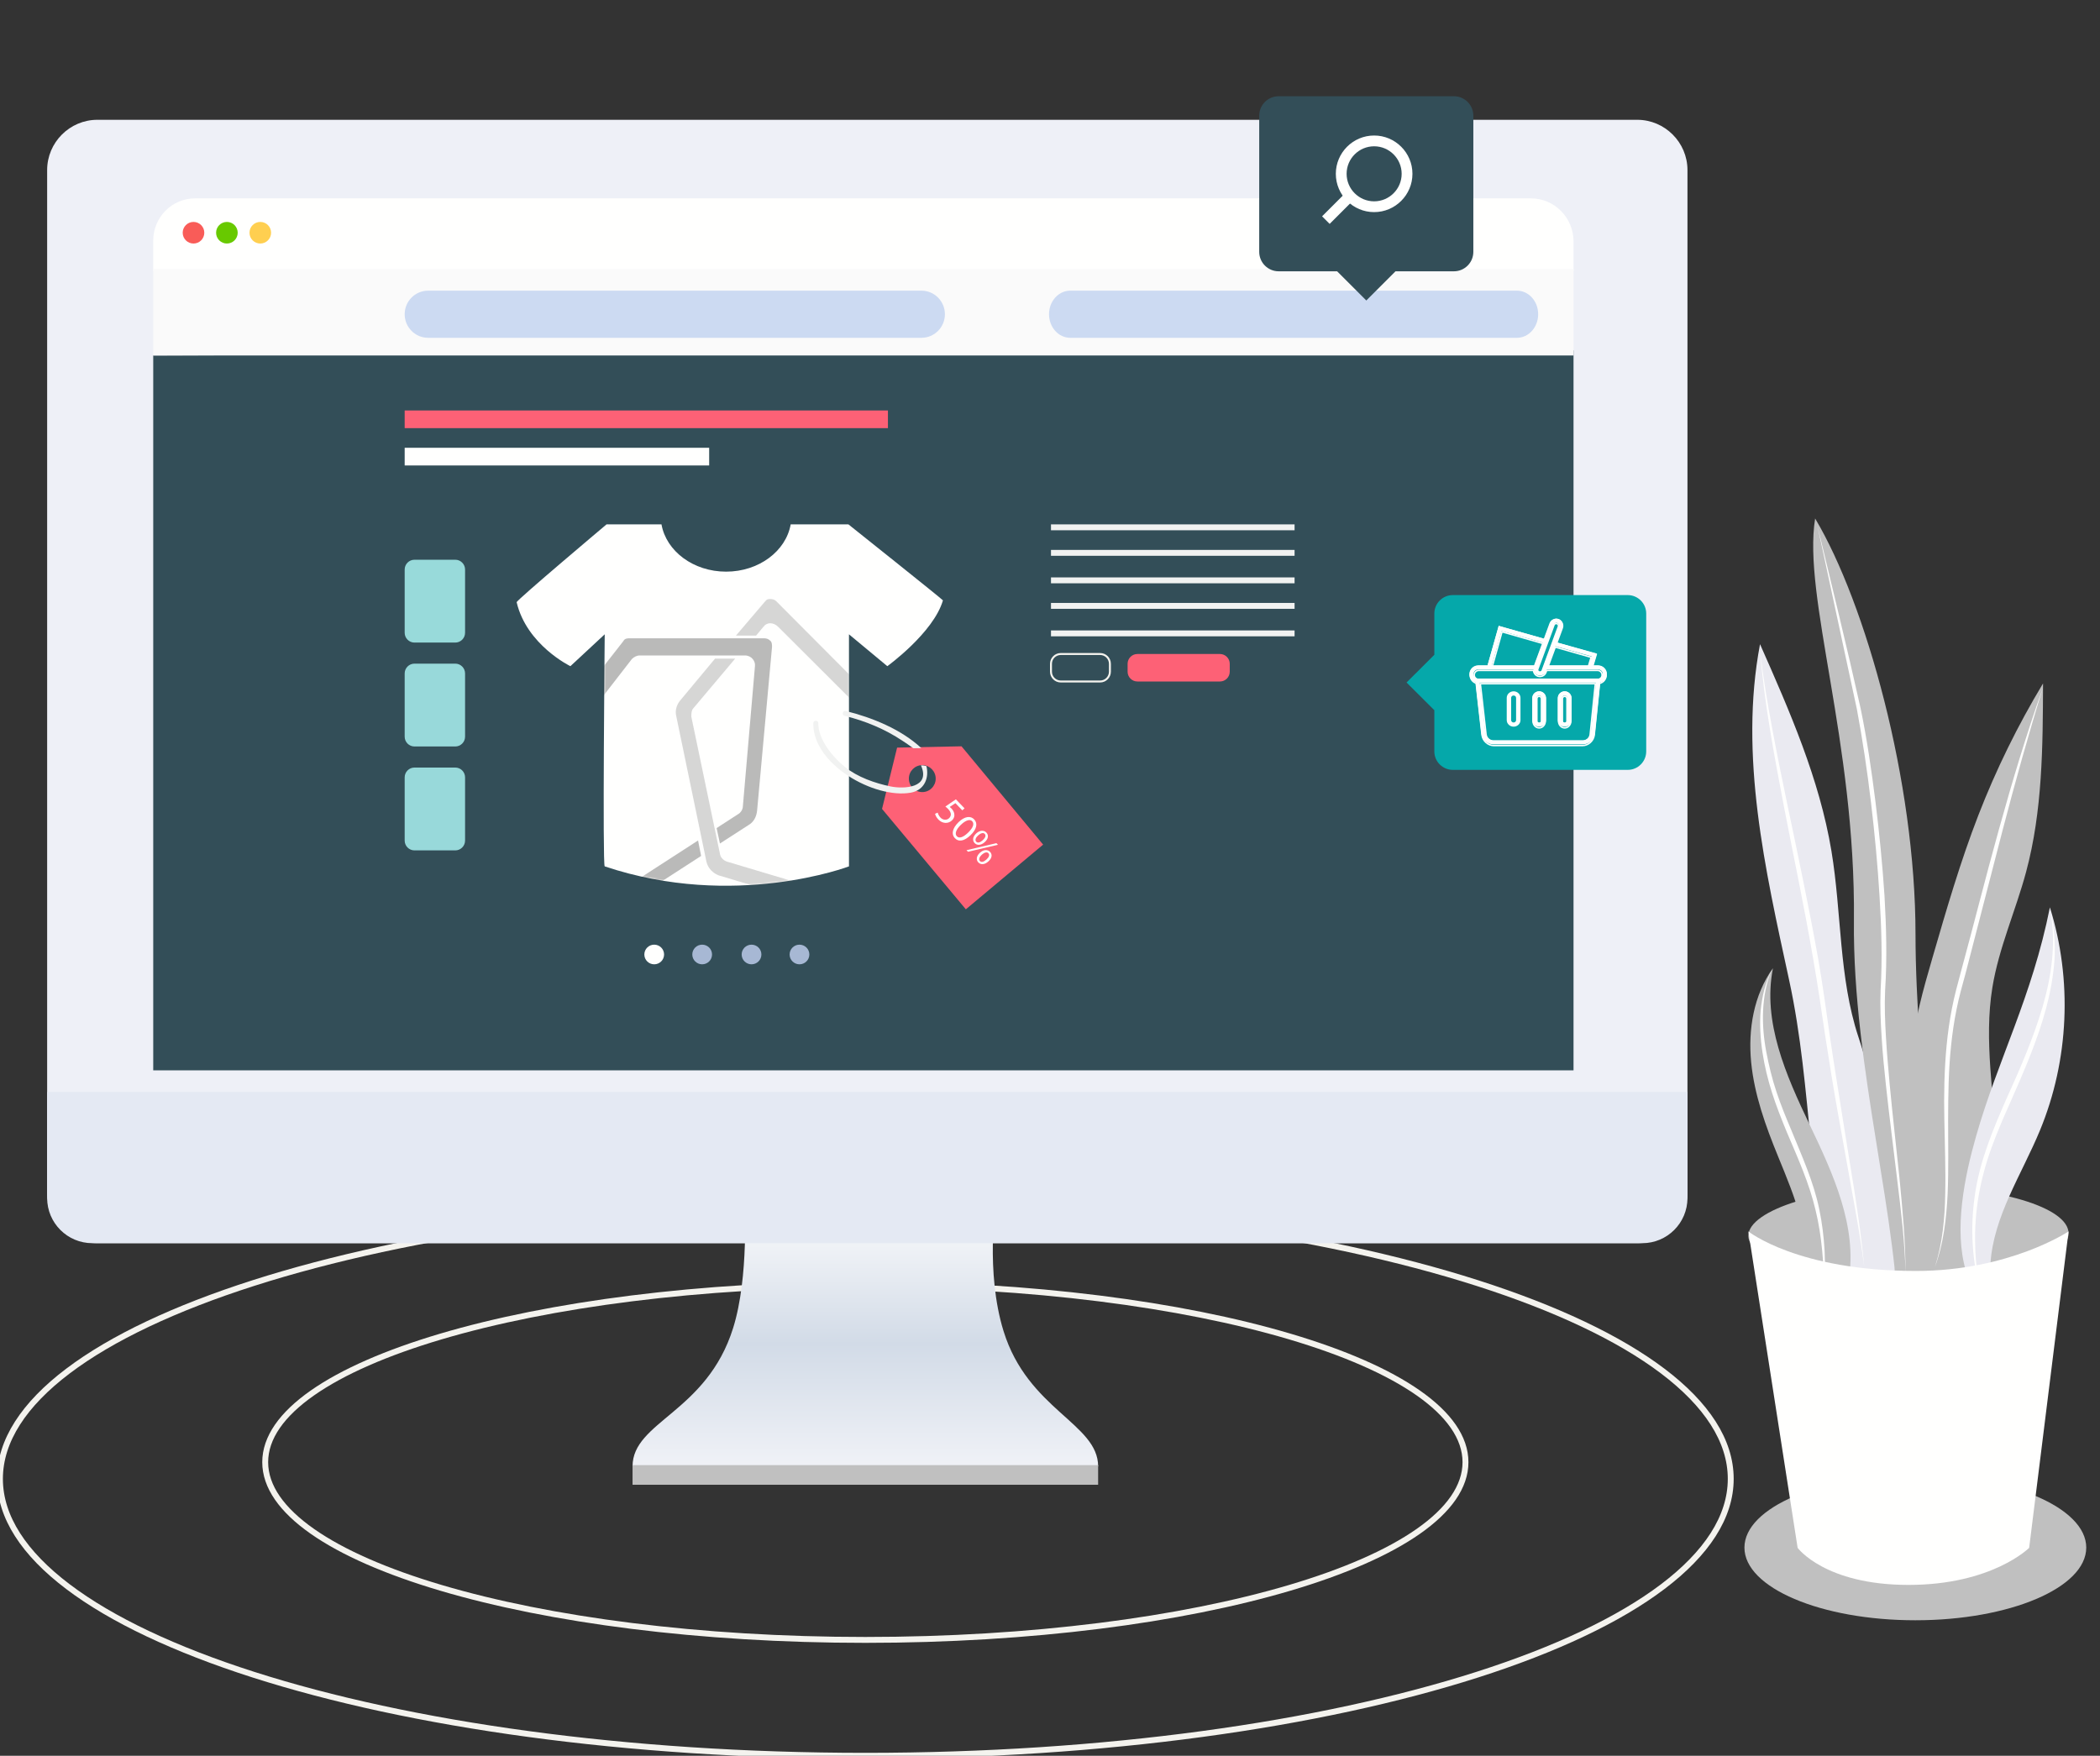 <?xml version="1.0" encoding="UTF-8"?>
<svg xmlns:xlink="http://www.w3.org/1999/xlink" width="1069px" height="894px" viewBox="0 0 1069 894" version="1.1"
     xmlns="http://www.w3.org/2000/svg">
    <rect x="0" y="0" width="1069" height="894" fill="#333333" stroke="none"/>
    <title>HeaderGraficOnlineshop</title>
    <defs>
        <linearGradient x1="50%" y1="0%" x2="50%" y2="100%" id="linearGradient-1">
            <stop stop-color="#FCFCFD" offset="0%"></stop>
            <stop stop-color="#D2DBE7" offset="53.417%"></stop>
            <stop stop-color="#F0F2F7" offset="100%"></stop>
        </linearGradient>
        <path d="M139.497,0 C137.091,13.622 123.284,24.068 106.613,24.068 C89.941,24.068 76.137,13.622 73.729,0 L45.759,0 C45.759,0 -0.214,38.721 0,39.642 C5.121,61.46 27.361,72.202 27.361,72.202 L44.829,55.973 C44.829,55.973 43.665,173.745 44.829,174.136 C110.929,196.33 169.166,174.136 169.166,174.136 L169.166,55.973 L188.694,72.202 C188.694,72.202 212.186,55.199 217,38.697 C217.085,38.404 168.883,0 168.883,0 L139.497,0"
              id="path-2"></path>
    </defs>
    <g id="HeaderGraficOnlineshop" stroke="none" stroke-width="1" fill="none" fill-rule="evenodd">
        <path d="M440.5,835 C271.777,835 135,794.482 135,744.501 C135,694.519 271.777,654 440.5,654 C609.225,654 746,694.519 746,744.501 C746,794.482 609.225,835 440.5,835"
              id="Fill-4" stroke="#F4F3EE" stroke-width="3"></path>
        <path d="M440.5,894 C197.203,894 -0.028,830.873 -0.028,753.001 C-0.028,675.129 197.203,612 440.5,612 C683.799,612 881.028,675.129 881.028,753.001 C881.028,830.873 683.799,894 440.5,894"
              id="Fill-4" stroke="#F4F3EE" stroke-width="3"></path>
        <path d="M378.956,612 C378.956,612 381.395,649.998 373.199,676.19 C359.726,719.248 322,723.771 322,746.642 C322,747.072 559,747.165 559,746.642 C559,724.815 523.262,717.876 510.85,677.755 C501.548,647.696 506.925,612 506.925,612 L378.956,612"
              id="Fill-5" fill="url(#linearGradient-1)"></path>
        <polygon id="Fill-6" fill="#C0C0C0" points="322 756 559 756 559 746 322 746"></polygon>
        <path d="M859,607.405 C859,621.483 847.497,633 833.438,633 L49.562,633 C35.503,633 24,621.483 24,607.405 L24,86.591 C24,72.515 35.503,61 49.562,61 L833.438,61 C847.497,61 859,72.515 859,86.591 L859,607.405"
              id="Fill-7" fill="#EEF0F7"></path>
        <path d="M24,556 L859,556 L859,610 C859,622.703 848.703,633 836,633 L47,633 C34.297,633 24,622.703 24,610 L24,556 L24,556 Z"
              id="Rectangle" fill="#E4E9F3"></path>
        <polygon id="Fill-10" fill="#334E58" points="78 545 78 181 801 178.393 801 545"></polygon>
        <g id="Group-2" transform="translate(78, 101)">
            <path d="M723,37 L0,37 L0,21.512 C0,9.63 9.542,0 21.315,0 L701.259,0 C713.267,0 723,9.823 723,21.942 L723,37"
                  id="Fill-11" fill="#FFFFFE"></path>
            <path d="M26,17.5 C26,20.538 23.538,23 20.5,23 C17.462,23 15,20.538 15,17.5 C15,14.462 17.462,12 20.5,12 C23.538,12 26,14.462 26,17.5"
                  id="Fill-12" fill="#F95C58"></path>
            <path d="M43,17.5 C43,20.538 40.538,23 37.5,23 C34.462,23 32,20.538 32,17.5 C32,14.462 34.462,12 37.5,12 C40.538,12 43,14.462 43,17.5"
                  id="Fill-13" fill="#68C900"></path>
            <path d="M60,17.5 C60,20.538 57.538,23 54.5,23 C51.462,23 49,20.538 49,17.5 C49,14.462 51.462,12 54.5,12 C57.538,12 60,14.462 60,17.5"
                  id="Fill-14" fill="#FFCF50"></path>
        </g>
        <g id="Planze" transform="translate(888, 264)">
            <path d="M86.999,561 C38.952,561 0,544.435 0,523.999 C0,503.565 38.952,487 86.999,487 C135.048,487 174,503.565 174,523.999 C174,544.435 135.048,561 86.999,561"
                  id="Fill-15" fill="#C0C0C0"></path>
            <path d="M165,364 C165,377.255 129.073,388 84.755,388 C40.435,388 2,378.517 2,365.262 C2,352.009 40.435,340 84.755,340 C129.073,340 165,350.744 165,364"
                  id="Fill-16" fill="#C0C0C0"></path>
            <path d="M71.716,411 C86.752,360.656 65.703,287.299 58.007,263.961 C48.008,233.632 49.52,200.811 44.285,169.299 C38.178,132.553 22.989,98.05 7.938,64 C-2.81,120.642 10.554,178.734 22.761,235.077 C34.97,291.417 31.619,345.553 49.163,405.965"
                  id="Fill-17" fill="#EAEAF1"></path>
            <path d="M106.497,397.048 C125.417,377.431 129.402,347.773 128.248,320.507 C127.094,293.24 121.828,265.796 126.207,238.861 C129.492,218.652 138.069,199.732 143.382,179.961 C151.74,148.857 151.898,116.213 152,84 C139.127,105.358 128.099,127.835 119.078,151.095 C109.904,174.749 102.822,199.155 95.751,223.525 C91.057,239.707 86.336,256.037 85.137,272.847 C83.507,295.695 88.441,318.443 90.12,341.287 C91.799,364.129 89.691,388.666 76,407"
                  id="Fill-18" fill="#C0C0C0"></path>
            <path d="M87.085,211.746 C87.085,133.756 61.73,43.186 35.99,0 C29.552,39.749 56.659,113.629 55.739,204.791 C54.975,280.309 79.17,358.449 78.543,419 C102.581,352.615 87.085,282.368 87.085,211.746"
                  id="Fill-19" fill="#C0C0C0"></path>
            <path d="M152,86 C144.538,110.037 137.805,134.273 131.452,158.613 L112.549,231.707 C110.878,237.8 109.185,243.796 107.974,249.929 C106.735,256.054 105.828,262.251 105.186,268.478 C103.875,280.938 103.725,293.507 103.684,306.076 C103.662,318.648 103.97,331.253 103.435,343.864 C102.814,356.43 101.382,369.157 97,381 C100.838,368.985 102.002,356.358 102.213,343.822 C102.497,331.263 101.975,318.691 101.763,306.091 C101.502,293.497 101.716,280.846 102.923,268.25 C103.535,261.954 104.414,255.676 105.633,249.459 C106.823,243.233 108.515,237.1 110.137,231.051 C116.762,206.791 122.837,182.358 129.601,158.108 C136.347,133.855 143.555,109.709 152,86"
                  id="Fill-20" fill="#FFFFFE"></path>
            <path d="M8,68 C9.576,81.141 11.725,94.193 14.188,107.186 C16.592,120.188 19.226,133.148 21.943,146.093 C27.368,171.988 32.85,197.888 37.495,223.973 C39.796,237.019 41.552,250.177 43.436,263.244 C45.327,276.33 47.485,289.379 49.535,302.447 C53.578,328.58 58.515,354.63 61,381 C59.325,367.873 56.968,354.856 54.602,341.842 L47.589,302.77 C45.253,289.742 43.166,276.67 41.148,263.585 C39.194,250.471 37.325,237.416 35.025,224.398 C30.604,198.338 25.063,172.462 20.069,146.468 C15.124,120.48 10.175,94.399 8,68"
                  id="Fill-21" fill="#FFFFFE"></path>
            <path d="M37,3 C44.501,34.199 52.147,65.305 59.136,96.662 C62.395,112.404 64.69,128.305 66.7,144.228 C68.678,160.157 70.254,176.136 71.306,192.161 C72.228,208.173 72.647,224.326 71.616,240.341 C71.256,248.282 71.573,256.279 72.054,264.254 C72.51,272.232 73.238,280.209 73.945,288.184 C75.427,304.129 77.297,320.053 78.935,336.005 C80.473,351.958 82.025,367.96 82,384 C81.611,367.968 79.65,352.044 77.702,336.14 C75.81,320.225 73.727,304.33 72.006,288.375 C71.164,280.398 70.337,272.411 69.866,264.388 C69.345,256.373 68.986,248.326 69.311,240.249 C70.263,224.251 69.761,208.296 68.778,192.315 C67.807,176.346 66.311,160.4 64.413,144.504 C62.523,128.605 60.175,112.759 57.228,97.036 L37,3"
                  id="Fill-22" fill="#FFFFFE"></path>
            <path d="M155.492,198 C146.388,243.648 129.194,275.107 117.99,314.276 C111.979,335.292 106.569,362.017 112.703,383 L125.222,379.593 C126.731,355.296 141.163,334.017 150.458,311.506 C165.212,275.775 167.026,234.89 155.492,198"
                  id="Fill-23" fill="#EAEAF1"></path>
            <path d="M33.136,308.544 C21.17,283.526 9.097,256.204 14.513,229 C4.74,242.544 1.811,260.135 3.413,276.769 C5.017,293.401 10.791,309.33 17.113,324.793 C25.648,345.677 35.464,368.337 29.164,390 L53.041,387.917 C57.594,360.554 45.101,333.562 33.136,308.544"
                  id="Fill-24" fill="#C0C0C0"></path>
            <path d="M155.58,199 C157.708,207.211 158.3,215.795 157.867,224.291 C157.301,232.794 155.723,241.206 153.56,249.437 C149.133,265.905 142.252,281.549 135.443,297.037 C131.99,304.764 128.619,312.509 125.759,320.431 C122.893,328.35 120.683,336.472 119.242,344.747 C117.815,353.028 117.211,361.459 117.467,369.881 C117.59,378.312 118.736,386.712 120.475,395 C115.871,378.684 114.824,361.326 117.314,344.445 C119.713,327.467 126.357,311.512 133.13,296.026 C140.147,280.6 146.911,265.095 151.699,248.923 C156.411,232.821 158.862,215.713 155.58,199"
                  id="Fill-25" fill="#FFFFFE"></path>
            <path d="M13.747,230 C8.49,243.231 8.547,257.776 11.101,271.49 C12.434,278.372 14.035,285.229 16.277,291.867 C18.48,298.528 21.156,305.042 23.902,311.538 C29.218,324.569 35.174,337.61 38.071,351.627 C39.534,358.601 40.394,365.676 40.804,372.759 C41.106,379.852 41.066,386.938 40.635,394 C40.423,379.872 39.517,365.705 36.181,352.057 C32.969,338.385 27.124,325.52 21.597,312.506 C18.904,305.963 16.274,299.365 14.105,292.578 C11.939,285.79 10.241,278.859 9.176,271.813 C8.11,264.772 7.682,257.602 8.256,250.487 C8.617,246.938 9.224,243.422 10.096,239.976 C11.01,236.537 12.244,233.201 13.747,230"
                  id="Fill-26" fill="#FFFFFE"></path>
            <path d="M144.938,524.12 C144.938,524.12 126.131,543 83.5,543 C40.87,543 27.078,524.12 27.078,524.12 L2,363 C2,363 27.078,383.14 87.261,383.14 C134.907,383.14 165,363 165,363 L144.938,524.12"
                  id="Fill-27" fill="#FFFFFE"></path>
        </g>
        <polygon id="Fill-95" fill="#FAFAFA" points="78 181 801 181 801 137 78 137"></polygon>
        <path d="M469.068,172 L217.932,172 C211.344,172 206,166.627 206,160 C206,153.373 211.344,148 217.932,148 L469.068,148 C475.658,148 481,153.373 481,160 C481,166.627 475.658,172 469.068,172"
              id="Fill-97" fill="#CCDAF2"></path>
        <path d="M772.196,172 L544.804,172 C538.839,172 534,166.627 534,160 C534,153.373 538.839,148 544.804,148 L772.196,148 C778.163,148 783,153.373 783,160 C783,166.627 778.163,172 772.196,172"
              id="Fill-97" fill="#CCDAF2"></path>
        <g id="Group-7" transform="translate(206, 209)">
            <g id="Element-4" transform="translate(57, 58)">
                <mask id="mask-3" fill="white">
                    <use xlink:href="#path-2"></use>
                </mask>
                <use id="Mask" fill="#FFFFFE" xlink:href="#path-2"></use>
                <g mask="url(#mask-3)" id="Group" opacity="0.272">
                    <g transform="translate(4, 38)">
                        <g transform="translate(95, 82.5) rotate(-180) translate(-95, -82.5) ">
                            <path d="M97.39,31.238 C96.657,27.948 94.094,25.39 91.165,24.294 L17.208,2 C16.11,2 14.645,2 13.913,2.365 C13.181,3.096 12.448,3.827 12.448,5.289 L-1.53657179e-13,96.657 C-1.53657179e-13,99.581 -1.53657179e-13,102.139 2.563,104.332 L61.875,163.904 C62.608,164.635 63.706,165 64.804,165 C65.903,165 66.635,165 67.733,163.538 L82.378,146.361 L72.127,146.361 L68.466,150.747 C66.635,153.305 63.34,153.305 60.777,150.747 L10.252,100.312 C9.153,99.215 8.787,97.388 8.787,95.926 L19.405,16.984 C19.405,13.695 23.066,11.868 25.629,12.964 L86.772,31.238 C88.236,31.603 90.067,33.065 90.433,34.892 L105.078,105.063 C105.078,106.525 105.078,108.352 103.98,109.448 L82.758,134.652 L93.01,134.652 L110.936,113.103 C112.401,111.276 113.499,108.352 112.767,105.428 L97.39,31.238 Z"
                                  id="Path" fill-opacity="0.842" fill="#4C4C4C" fill-rule="nonzero"></path>
                            <path d="M189.314,75.415 L158.167,2.55 C158.167,1.457 157.08,0.729 155.632,0 C154.545,0 153.096,0 152.372,0.364 L100.104,34.179 L101.656,42.048 L146.939,12.751 C149.837,11.294 153.096,12.023 154.545,15.302 L179.535,73.229 C180.26,74.686 179.535,77.236 178.811,78.329 L135.349,134.435 C134.263,135.528 132.814,136.256 131.365,136.256 L77.763,136.256 C74.503,136.256 72.33,133.342 72.692,130.791 L78.849,59.384 C78.849,57.927 79.936,56.106 81.385,55.377 L92.202,48.369 L90.52,40.505 L75.952,49.912 C73.417,51.369 71.968,53.92 71.606,57.198 L64,140.628 C64,141.721 64,143.178 65.087,143.907 C65.811,144.636 66.897,145 67.984,145 L136.436,145 C137.523,145 138.971,145 139.696,143.543 L189.314,80.151 C190.039,79.058 190.401,77.236 189.314,76.143 L189.314,75.415 Z"
                                  id="Path" fill="#000000" fill-rule="nonzero"></path>
                        </g>
                    </g>
                </g>
            </g>
            <polygon id="Fill-100" fill="#FD6176" points="0 9 246 9 246 0 0 0"></polygon>
            <polygon id="Fill-101" fill="#FFFFFE" points="0 28 155 28 155 19 0 19"></polygon>
            <g id="Group-3" transform="translate(122, 272)">
                <path d="M10.051,5 C10.051,7.761 7.801,10 5.026,10 C2.25,10 0,7.761 0,5 C0,2.239 2.25,0 5.026,0 C7.801,0 10.051,2.239 10.051,5"
                      id="Fill-102" fill="#FFFFFE"></path>
                <path d="M29.436,10 C26.66,10 24.41,7.761 24.41,5 C24.41,2.239 26.66,0 29.436,0 C32.211,0 34.462,2.239 34.462,5 C34.462,7.761 32.211,10 29.436,10"
                      id="Fill-103" fill="#A7B8D4"></path>
                <path d="M54.564,10 C51.789,10 49.538,7.761 49.538,5 C49.538,2.239 51.789,0 54.564,0 C57.34,0 59.59,2.239 59.59,5 C59.59,7.761 57.34,10 54.564,10"
                      id="Fill-104" fill="#A7B8D4"></path>
                <path d="M78.974,10 C76.199,10 73.949,7.761 73.949,5 C73.949,2.239 76.199,0 78.974,0 C81.75,0 84,2.239 84,5 C84,7.761 81.75,10 78.974,10"
                      id="Fill-105" fill="#A7B8D4"></path>
            </g>
            <g id="Label" transform="translate(208, 153)">
                <path d="M55.487,41.308 C51.716,41.308 48.658,38.236 48.658,34.448 C48.658,30.66 51.716,27.588 55.487,27.588 C59.259,27.588 62.316,30.66 62.316,34.448 C62.316,38.236 59.259,41.308 55.487,41.308 Z M75.455,18 L42.666,18.669 L35,49.883 L77.661,101 L117,68.054 L75.455,18 L75.455,18 Z"
                      id="Fill-130" fill="#FD6176"></path>
                <path d="M15.918,2.481 C26.438,5.071 36.386,9.182 45.375,15.17 C47.069,16.298 49.032,17.582 50.937,19 L55,18.928 C44.749,9.324 29.787,3.287 16.604,0.044 C14.994,-0.354 14.308,2.083 15.918,2.481"
                      id="Fill-131" fill="#F1F2F1"></path>
                <path d="M56.1,27.763 C55.267,27.653 54.825,27.742 54.825,27.742 C59.955,39.296 46.007,39.789 39.383,38.441 C31.418,36.819 22.457,33.66 16.069,28.486 C9.969,23.545 2.436,14.537 2.562,6.244 C2.59,4.585 0.03,4.585 0.002,6.244 C-0.322,27.294 31.232,44.857 49.609,41.612 C56.735,40.352 59.016,33.905 57.602,28.132 C57.602,28.132 57.233,27.914 56.1,27.763"
                      id="Fill-132" fill="#F1F2F1"></path>
                <path d="M75.874,50.602 L72.353,46.946 L69.457,48.874 C69.702,49.067 69.929,49.245 70.271,49.6 C70.981,50.338 71.524,51.225 71.725,52.144 C72.01,53.296 71.753,54.682 70.505,55.812 C68.573,57.556 65.694,57.376 63.692,55.297 C62.684,54.252 62.137,53.092 62,52.361 L63.333,51.763 C63.471,52.381 63.921,53.437 64.757,54.307 C65.937,55.529 67.766,55.833 69.09,54.637 C70.353,53.467 70.471,51.817 68.626,49.902 C68.101,49.356 67.629,48.983 67.242,48.672 L72.584,45 L77,49.583 L75.874,50.602"
                      id="Fill-143" fill="#FFFFFE"></path>
                <path d="M75.114,57.995 C72.634,60.394 71.939,62.547 73.034,63.764 C74.265,65.133 76.393,64.297 78.828,61.939 C81.172,59.671 82.152,57.556 80.908,56.17 C79.854,55.001 77.709,55.485 75.114,57.995 Z M80.088,63.223 C76.85,66.359 73.938,66.843 71.969,64.654 C70.232,62.722 70.8,59.726 73.923,56.644 C77.12,53.548 80.165,53.275 81.971,55.282 C83.845,57.367 83.125,60.283 80.088,63.223 L80.088,63.223 Z"
                      id="Fill-144" fill="#FFFFFE"></path>
                <path d="M85.8,73.187 C84.557,74.303 84.068,75.627 84.812,76.415 C85.614,77.26 86.891,76.796 88.164,75.625 C89.334,74.55 89.99,73.318 89.148,72.426 C88.39,71.625 87.014,72.07 85.8,73.187 Z M89.177,76.576 C87.147,78.443 85.147,78.316 84,77.107 C82.881,75.926 82.876,74.02 84.787,72.235 C86.727,70.454 88.788,70.495 89.977,71.749 C91.233,73.077 91.012,74.89 89.177,76.576 Z M78,70.89 L93.225,67.315 L94,68.132 L78.773,71.706 L78,70.89 Z M83.938,63.356 C82.682,64.458 82.179,65.765 82.938,66.57 C83.739,67.415 85.015,66.949 86.288,65.78 C87.456,64.705 88.118,63.471 87.276,62.581 C86.514,61.78 85.152,62.24 83.938,63.356 Z M87.313,66.746 C85.287,68.611 83.286,68.486 82.125,67.26 C81.005,66.079 81.002,64.175 82.926,62.375 C84.851,60.607 86.913,60.649 88.101,61.904 C89.357,63.23 89.15,65.06 87.313,66.746 L87.313,66.746 Z"
                      id="Fill-145" fill="#FFFFFE"></path>
            </g>
            <g id="Group-5" transform="translate(329, 58)">
                <polygon id="Fill-133" fill="#F1F2F1" points="0 3 124 3 124 0 0 0"></polygon>
                <polygon id="Fill-134" fill="#F1F2F1" points="0 16 124 16 124 13 0 13"></polygon>
                <polygon id="Fill-135" fill="#F1F2F1" points="0 30 124 30 124 27 0 27"></polygon>
                <polygon id="Fill-136" fill="#F1F2F1" points="0 43 124 43 124 40 0 40"></polygon>
                <polygon id="Fill-138" fill="#F1F2F1" points="0 57 124 57 124 54 0 54"></polygon>
                <path d="M5,80 L25,80 C27.761,80 30,77.761 30,75 L30,71 C30,68.239 27.761,66 25,66 L5,66 C2.239,66 -1.2263553e-15,68.239 0,71 L0,75 C3.38176876e-16,77.761 2.239,80 5,80 Z"
                      id="Fill-273" stroke="#F4F3EE"></path>
                <path d="M44,80 L86,80 C88.761,80 91,77.761 91,75 L91,71 C91,68.239 88.761,66 86,66 L44,66 C41.239,66 39,68.239 39,71 L39,75 C39,77.761 41.239,80 44,80 Z"
                      id="Fill-273" fill="#FD6176"></path>
            </g>
            <path d="M5,224 L25.744,224 C28.505,224 30.744,221.761 30.744,219 L30.744,186.816 C30.744,184.055 28.505,181.816 25.744,181.816 L5,181.816 C2.239,181.816 -3.38176876e-16,184.055 0,186.816 L0,219 C3.38176876e-16,221.761 2.239,224 5,224 Z"
                  id="Fill-149" fill="#98D9DA"></path>
            <path d="M5,171.092 L25.744,171.092 C28.505,171.092 30.744,168.853 30.744,166.092 L30.744,133.908 C30.744,131.147 28.505,128.908 25.744,128.908 L5,128.908 C2.239,128.908 -3.38176876e-16,131.147 0,133.908 L0,166.092 C3.38176876e-16,168.853 2.239,171.092 5,171.092 Z"
                  id="Fill-148" fill="#98D9DA"></path>
            <path d="M5,118.184 L25.744,118.184 C28.505,118.184 30.744,115.945 30.744,113.184 L30.744,81 C30.744,78.239 28.505,76 25.744,76 L5,76 C2.239,76 -3.38176876e-16,78.239 0,81 L0,113.184 C3.38176876e-16,115.945 2.239,118.184 5,118.184 Z"
                  id="Fill-146" fill="#98DADA"></path>
        </g>
        <g id="Group" transform="translate(641, 49)" fill="#334E58">
            <path d="M99.093,0 L9.909,0 C4.439,0 0,4.437 0,9.907 L0,79.238 C0,84.708 4.439,89.141 9.909,89.141 L39.657,89.141 L54.515,104 L69.375,89.141 L99.093,89.141 C104.565,89.141 109,84.708 109,79.238 L109,9.907 C109,4.437 104.565,0 99.093,0"
                  id="Fill-330"></path>
        </g>
        <g id="Group-8" transform="translate(673, 69)" fill="#FFFFFE">
            <path d="M26.499,5.49 C18.774,5.49 12.49,11.775 12.49,19.5 C12.49,27.225 18.774,33.51 26.499,33.51 C34.226,33.51 40.51,27.225 40.51,19.5 C40.51,11.775 34.226,5.49 26.499,5.49 Z M26.499,39 C15.748,39 7,30.253 7,19.5 C7,8.747 15.748,0 26.499,0 C37.252,0 46,8.747 46,19.5 C46,30.253 37.252,39 26.499,39 L26.499,39 Z"
                  id="Fill-91"></path>
            <polyline id="Fill-92"
                      points="3.859 45 0 41.141 12.141 29 16 32.858 3.859 45"></polyline>
        </g>
        <g id="Group-2"
           transform="translate(777, 347.5) rotate(-180) translate(-777, -347.5) translate(716, 303)"
           fill="#05A8AA">
            <path d="M0,9.408 L0,79.592 C0,84.789 4.224,89 9.428,89 L98.425,89 C103.633,89 107.855,84.789 107.855,79.592 L107.855,58.594 L112.568,53.889 L122,44.487 L112.568,35.083 L107.855,30.38 L107.855,9.408 C107.855,4.211 103.633,0 98.425,0 L9.428,0 C4.224,0 0,4.211 0,9.408"
                  id="Fill-326"></path>
        </g>
        <g id="Shoping-Icon" transform="translate(748, 315)" fill="#FFFFFE">
            <path d="M65.545,30.511 L4.455,30.511 C3.168,30.511 2.121,29.472 2.121,28.199 C2.121,26.924 3.168,25.887 4.455,25.887 L32.607,25.887 C32.634,26.288 32.727,26.684 32.902,27.062 C33.274,27.862 33.937,28.471 34.767,28.775 C35.141,28.91 35.528,28.979 35.915,28.979 C36.389,28.979 36.862,28.876 37.308,28.673 C38.116,28.305 38.728,27.648 39.035,26.827 L39.385,25.887 L65.545,25.887 C66.832,25.887 67.877,26.924 67.877,28.199 C67.877,29.472 66.832,30.511 65.545,30.511 Z M61.747,58.383 C61.549,60.287 59.748,61.899 57.814,61.899 L12.186,61.899 C10.245,61.899 8.423,60.285 8.207,58.377 L5.266,32.613 L64.41,32.613 L61.747,58.383 Z M16.402,6.304 L37.394,12.22 L33.083,23.785 L11.432,23.785 L16.402,6.304 Z M43.136,2.882 C43.247,2.586 43.468,2.348 43.761,2.215 C43.921,2.141 44.093,2.104 44.267,2.104 C44.406,2.104 44.545,2.129 44.68,2.178 C45.301,2.406 45.619,3.092 45.39,3.707 L37.046,26.098 C36.817,26.715 36.121,27.032 35.503,26.802 C35.203,26.693 34.964,26.471 34.83,26.182 C34.695,25.891 34.681,25.568 34.791,25.273 L43.136,2.882 Z M62.226,19.216 L60.85,23.785 L40.169,23.785 L43.791,14.063 L62.226,19.216 Z M70,28.199 C70,25.765 68.002,23.785 65.545,23.785 L63.065,23.785 L64.872,17.774 L44.528,12.084 L47.378,4.434 C48.016,2.732 47.132,0.834 45.416,0.207 C44.582,-0.1 43.677,-0.064 42.873,0.306 C42.065,0.674 41.453,1.332 41.146,2.153 L38.131,10.242 L14.937,3.706 L9.228,23.785 L4.455,23.785 C1.998,23.785 0,25.765 0,28.199 C0,30.163 1.31,31.812 3.104,32.382 L6.099,58.615 C6.438,61.585 9.167,64 12.186,64 L57.814,64 C60.837,64 63.546,61.576 63.855,58.596 L66.555,32.488 C68.525,32.033 70,30.288 70,28.199 L70,28.199 Z"
                  id="Fill-59"></path>
            <path d="M12.163,23.883 L32.848,23.883 L36.888,12.885 L16.85,7.155 L12.163,23.883 Z M33.359,24.62 L11.195,24.62 L16.343,6.244 L37.85,12.394 L33.359,24.62 Z M40.64,23.883 L60.307,23.883 L61.482,19.918 L43.926,14.937 L40.64,23.883 Z M60.854,24.62 L39.588,24.62 L43.473,14.043 L62.399,19.412 L60.854,24.62 Z M43.394,3.391 L35.138,25.872 C35.063,26.079 35.072,26.302 35.164,26.504 C35.258,26.707 35.421,26.859 35.623,26.934 C35.83,27.013 36.05,27.004 36.251,26.912 C36.452,26.819 36.605,26.654 36.68,26.448 L44.938,3.965 C45.092,3.536 44.875,3.059 44.453,2.903 C44.241,2.826 44.018,2.838 43.823,2.928 C43.624,3.021 43.471,3.186 43.394,3.391 Z M35.911,27.726 C35.728,27.726 35.544,27.692 35.368,27.626 C34.982,27.485 34.673,27.194 34.498,26.812 C34.324,26.431 34.306,26.007 34.45,25.617 L42.707,3.134 C42.851,2.744 43.138,2.432 43.515,2.258 C43.885,2.084 44.318,2.065 44.706,2.211 C45.509,2.508 45.921,3.409 45.626,4.219 L37.368,26.701 C37.225,27.094 36.938,27.408 36.558,27.583 C36.351,27.679 36.131,27.726 35.911,27.726 Z M4.775,26.731 C3.704,26.731 2.833,27.607 2.833,28.684 C2.833,29.76 3.704,30.637 4.775,30.637 L65.225,30.637 C66.296,30.637 67.166,29.76 67.166,28.684 C67.166,27.607 66.296,26.731 65.225,26.731 L39.594,26.731 L39.336,27.434 C38.999,28.352 38.324,29.085 37.437,29.495 C36.548,29.903 35.552,29.945 34.642,29.607 C33.728,29.268 33.001,28.589 32.591,27.695 C32.452,27.392 32.357,27.069 32.304,26.731 L4.775,26.731 Z M65.225,31.374 L4.775,31.374 C3.299,31.374 2.099,30.166 2.099,28.684 C2.099,27.2 3.299,25.993 4.775,25.993 L32.977,25.993 L32.999,26.338 C33.023,26.712 33.111,27.064 33.257,27.387 C33.584,28.101 34.167,28.644 34.897,28.915 C35.626,29.187 36.418,29.156 37.131,28.825 C37.84,28.498 38.378,27.912 38.648,27.178 L39.084,25.993 L65.225,25.993 C66.699,25.993 67.899,27.2 67.899,28.684 C67.899,30.166 66.699,31.374 65.225,31.374 Z M5.988,33.485 L8.851,58.942 C9.046,60.683 10.682,62.153 12.425,62.153 L57.575,62.153 C59.309,62.153 60.923,60.687 61.102,58.954 L63.695,33.485 L5.988,33.485 Z M57.575,62.891 L12.425,62.891 C10.327,62.891 8.357,61.121 8.122,59.025 L5.168,32.747 L64.509,32.747 L61.832,59.029 C61.617,61.122 59.667,62.891 57.575,62.891 Z M4.775,24.62 C2.547,24.62 0.733,26.443 0.733,28.684 C0.733,30.442 1.866,31.989 3.551,32.533 L3.776,32.607 L6.765,59.181 C7.081,61.984 9.62,64.263 12.425,64.263 L57.575,64.263 C60.383,64.263 62.9,61.976 63.188,59.168 L65.885,32.691 L66.141,32.631 C67.982,32.2 69.267,30.576 69.267,28.684 C69.267,26.443 67.455,24.62 65.225,24.62 L62.28,24.62 L64.102,18.47 L43.947,12.75 L46.905,4.695 C47.175,3.959 47.144,3.163 46.817,2.449 C46.492,1.735 45.909,1.193 45.179,0.922 C44.45,0.651 43.656,0.68 42.946,1.011 C42.235,1.339 41.696,1.925 41.425,2.66 L38.325,11.101 L15.401,4.546 L9.775,24.62 L4.775,24.62 Z M57.575,65 L12.425,65 C9.259,65 6.393,62.428 6.036,59.265 L3.1,33.156 C1.237,32.452 0,30.684 0,28.684 C0,26.036 2.142,23.883 4.775,23.883 L9.219,23.883 L14.893,3.635 L37.872,10.205 L40.738,2.404 C41.076,1.484 41.751,0.752 42.638,0.342 C43.523,-0.072 44.517,-0.112 45.434,0.232 C46.348,0.57 47.075,1.248 47.483,2.14 C47.894,3.033 47.932,4.031 47.593,4.95 L44.909,12.259 L65.016,17.962 L63.263,23.883 L65.225,23.883 C67.858,23.883 70,26.036 70,28.684 C70,30.833 68.599,32.687 66.563,33.283 L63.918,59.242 C63.594,62.417 60.747,65 57.575,65 L57.575,65 Z"
                  id="Fill-60"></path>
            <path d="M36.766,51.67 C36.766,52.334 36.199,52.875 35.501,52.875 C34.803,52.875 34.234,52.334 34.234,51.67 L34.234,40.33 C34.234,39.666 34.803,39.126 35.501,39.126 C36.199,39.126 36.766,39.666 36.766,40.33 L36.766,51.67 Z M35.501,37 C33.571,37 32,38.493 32,40.33 L32,51.67 C32,53.505 33.571,55 35.501,55 C37.431,55 39,53.505 39,51.67 L39,40.33 C39,38.493 37.431,37 35.501,37 L35.501,37 Z"
                  id="Fill-61"></path>
            <path d="M35.501,39.909 C35.067,39.909 34.713,40.287 34.713,40.752 L34.713,52.248 C34.713,52.713 35.067,53.093 35.501,53.093 C35.935,53.093 36.287,52.713 36.287,52.248 L36.287,40.752 C36.287,40.287 35.935,39.909 35.501,39.909 Z M35.501,53.846 C34.679,53.846 34.01,53.129 34.01,52.248 L34.01,40.752 C34.01,39.871 34.679,39.155 35.501,39.155 C36.322,39.155 36.99,39.871 36.99,40.752 L36.99,52.248 C36.99,53.129 36.322,53.846 35.501,53.846 Z M35.501,37.753 C33.957,37.753 32.702,39.098 32.702,40.752 L32.702,52.248 C32.702,53.902 33.957,55.247 35.501,55.247 C37.043,55.247 38.298,53.902 38.298,52.248 L38.298,40.752 C38.298,39.098 37.043,37.753 35.501,37.753 Z M35.501,56 C33.571,56 32,54.318 32,52.248 L32,40.752 C32,38.684 33.571,37 35.501,37 C37.431,37 39,38.684 39,40.752 L39,52.248 C39,54.318 37.431,56 35.501,56 L35.501,56 Z"
                  id="Fill-62"></path>
            <path d="M49.764,51.67 C49.764,52.334 49.198,52.875 48.5,52.875 C47.804,52.875 47.232,52.334 47.232,51.67 L47.232,40.33 C47.232,39.666 47.804,39.126 48.5,39.126 C49.198,39.126 49.764,39.666 49.764,40.33 L49.764,51.67 Z M48.5,37 C46.569,37 45,38.493 45,40.33 L45,51.67 C45,53.505 46.569,55 48.5,55 C50.428,55 52,53.505 52,51.67 L52,40.33 C52,38.493 50.428,37 48.5,37 L48.5,37 Z"
                  id="Fill-63"></path>
            <path d="M48.5,39.909 C48.065,39.909 47.711,40.287 47.711,40.752 L47.711,52.248 C47.711,52.713 48.065,53.093 48.5,53.093 C48.934,53.093 49.287,52.713 49.287,52.248 L49.287,40.752 C49.287,40.287 48.934,39.909 48.5,39.909 Z M48.5,53.846 C47.678,53.846 47.008,53.129 47.008,52.248 L47.008,40.752 C47.008,39.871 47.678,39.155 48.5,39.155 C49.322,39.155 49.989,39.871 49.989,40.752 L49.989,52.248 C49.989,53.129 49.322,53.846 48.5,53.846 Z M48.5,37.753 C46.956,37.753 45.702,39.098 45.702,40.752 L45.702,52.248 C45.702,53.902 46.956,55.247 48.5,55.247 C50.042,55.247 51.298,53.902 51.298,52.248 L51.298,40.752 C51.298,39.098 50.042,37.753 48.5,37.753 Z M48.5,56 C46.57,56 45,54.318 45,52.248 L45,40.752 C45,38.684 46.57,37 48.5,37 C50.43,37 52,38.684 52,40.752 L52,52.248 C52,54.318 50.43,56 48.5,56 L48.5,56 Z"
                  id="Fill-64"></path>
            <path d="M23.766,51.67 C23.766,52.334 23.199,52.875 22.5,52.875 C21.802,52.875 21.234,52.334 21.234,51.67 L21.234,40.33 C21.234,39.666 21.802,39.126 22.5,39.126 C23.199,39.126 23.766,39.666 23.766,40.33 L23.766,51.67 Z M22.5,37 C20.572,37 19,38.493 19,40.33 L19,51.67 C19,53.505 20.572,55 22.5,55 C24.43,55 26,53.505 26,51.67 L26,40.33 C26,38.493 24.43,37 22.5,37 L22.5,37 Z"
                  id="Fill-65"></path>
        </g>
    </g>
</svg>